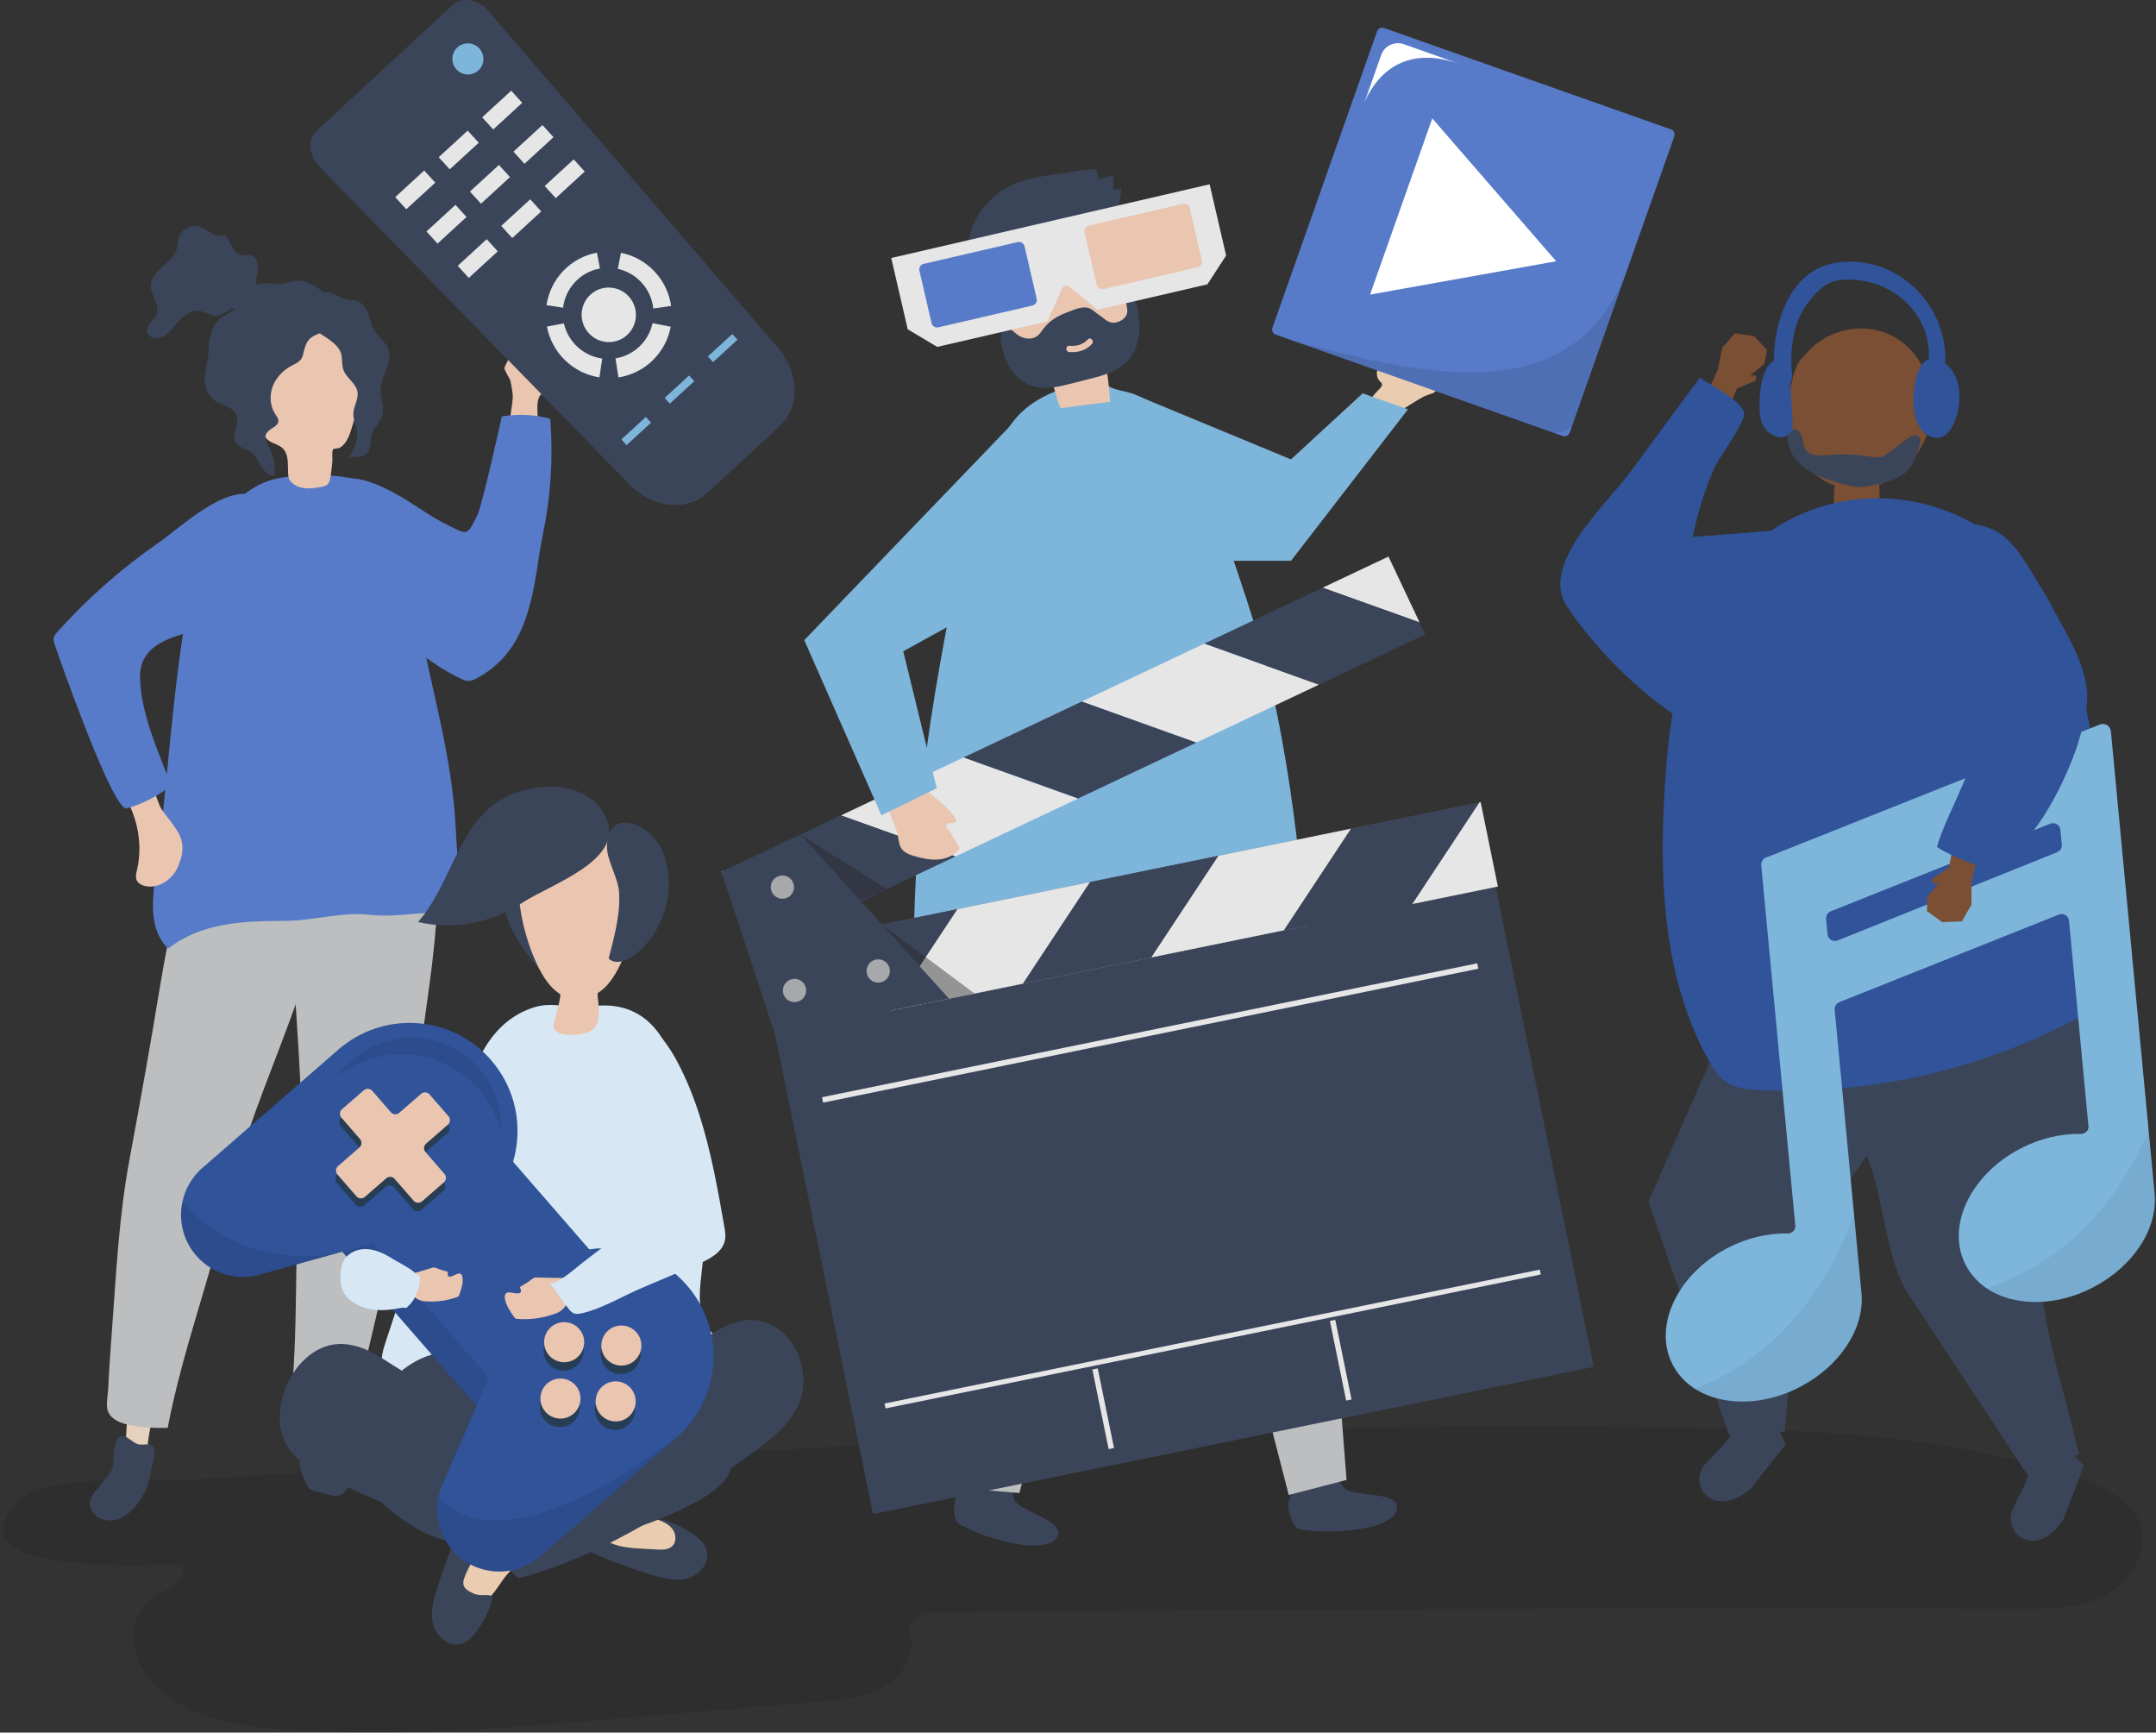 <svg width="585" height="470" viewBox="0 0 585 470" fill="none" xmlns="http://www.w3.org/2000/svg">
<rect x="0" y="0" width="585" height="470" fill="#333333" stroke="none"/>
<path opacity="0.09" d="M534.882 393.411C545.223 395.385 555.414 398.026 565.367 401.579C571.508 403.772 578.128 406.884 580.53 412.947C583.484 420.402 578.273 429.081 571.164 432.791C564.055 436.502 555.665 436.527 547.646 436.478C464.121 435.958 380.594 436.529 297.07 437.099C283.515 437.192 269.96 437.284 256.405 437.377C253.915 437.394 251.304 437.442 249.131 438.659C244.268 441.383 248.102 443.696 247.379 446.984C246.49 451.027 244.545 454.491 241.012 456.856C235.722 460.398 229.071 461.032 222.727 461.564C203.178 463.2 183.63 464.836 164.081 466.473C135.32 468.88 106.42 471.289 77.634 469.208C67.162 468.45 56.35 466.969 47.457 461.39C42.545 458.308 38.251 453.805 36.735 448.208C35.22 442.611 37.076 435.905 42.018 432.873C43.83 431.761 45.95 431.169 47.631 429.867C49.312 428.565 50.447 426.112 49.328 424.305C42.627 424.313 -14.105 428.121 4.546 407.642C12.197 399.24 41.998 402.017 52.118 401.334C79.377 399.492 106.682 398.383 133.997 397.79C159.639 397.232 184.504 394.866 210.113 393.384C264.621 390.229 319.189 387.976 373.786 387.218C402.172 386.824 430.564 386.834 458.947 387.33C484.331 387.774 510.041 388.668 534.882 393.411Z" fill="black"/>
<path d="M40.077 393.848C38.008 393.985 36.115 393.258 34.109 393.032C34.205 385.948 34.973 379.156 36.499 372.161C39.618 375.624 42.244 373.611 42.138 380.117C42.103 382.222 39.672 390.643 40.077 393.848Z" fill="#E5D1BD"/>
<path d="M33.653 389.509C31.3 388.667 30.77 394.286 30.751 395.608C30.741 396.402 30.834 397.212 30.633 397.979C30.411 398.825 29.853 399.535 29.309 400.219C28.169 401.651 27.03 403.084 25.891 404.516C25.379 405.159 24.858 405.819 24.583 406.595C23.903 408.517 25.027 410.796 26.847 411.716C33.162 414.906 38.932 407.181 40.299 402.081C40.509 401.3 40.661 400.504 40.814 399.709C41.131 398.065 42.375 394.48 41.722 392.874C40.961 391 38.654 392.358 37.143 391.652C35.742 390.996 34.606 389.851 33.653 389.509Z" fill="#3B455A"/>
<path d="M78.522 277.123C72.635 293.153 65.841 308.832 61.966 325.611C57.179 346.34 49.462 366.553 45.501 387.328C42.943 387.411 40.377 387.301 37.834 387.002C34.919 386.658 30.292 385.871 29.24 382.687C28.702 381.06 29.272 378.415 29.355 376.724C29.618 371.311 30.004 365.903 30.402 360.498C31.529 345.206 32.301 329.727 35.114 314.652C38.073 298.793 40.906 282.879 43.51 267.023C44.856 258.827 46.513 250.683 48.551 242.631C49.076 240.556 54.546 219.173 55.619 219.343C68.363 221.372 80.285 225.592 91.384 232.174C92.462 232.813 93.504 233.575 93.879 234.715C94.254 235.854 93.913 236.835 93.566 237.868C90.249 247.725 85.827 256.968 82.29 266.786C81.059 270.202 79.81 273.617 78.522 277.123Z" fill="#BCBEC0"/>
<path d="M81.945 390.214C83.88 390.96 85.904 390.829 87.885 391.21C89.901 384.419 91.188 377.704 91.811 370.573C87.804 372.951 85.895 370.249 84.062 376.491C83.468 378.512 83.286 387.275 81.945 390.214Z" fill="#E5D1BD"/>
<path d="M89.91 389.165C89.914 393.006 92.938 397.142 94.61 400.596C94.807 401.003 95.007 401.425 95.016 401.877C95.028 402.547 94.618 403.143 94.225 403.687C93.68 404.442 93.087 405.235 92.22 405.574C91.368 405.908 90.41 405.74 89.517 405.544C88.022 405.216 86.541 404.82 85.082 404.356C84.718 404.241 84.347 404.116 84.051 403.877C83.7 403.592 83.489 403.175 83.288 402.769C82.256 400.692 81.379 399.219 81.434 396.905C81.492 394.515 81.794 392.039 81.357 389.671C81.141 388.523 80.855 387.054 81.838 386.423C82.6 385.935 83.992 386.608 84.82 386.743C86.282 386.981 87.632 386.891 88.978 387.658C89.253 387.814 89.519 388.003 89.688 388.269C89.86 388.539 89.909 388.845 89.91 389.165Z" fill="#3B455A"/>
<path d="M79.954 267.336C80.808 284.39 82.631 301.381 81.34 318.553C79.746 339.768 81.102 361.362 78.704 382.374C81.123 383.214 83.605 383.873 86.122 384.343C89.007 384.882 93.659 385.507 95.61 382.78C96.607 381.386 96.851 378.691 97.275 377.053C98.634 371.807 99.873 366.529 101.1 361.25C104.573 346.315 108.439 331.307 110.238 316.077C112.129 300.055 114.156 284.019 116.387 268.106C117.54 259.881 118.38 251.612 118.829 243.319C118.944 241.182 120.081 219.139 119.006 218.983C106.236 217.129 93.598 217.612 81.044 220.596C79.825 220.886 78.604 221.304 77.907 222.28C77.21 223.256 77.243 224.294 77.268 225.383C77.503 235.78 78.977 245.92 79.433 256.347C79.591 259.974 79.767 263.606 79.954 267.336Z" fill="#BCBEC0"/>
<path d="M259.282 406.606C259.555 405.714 260.017 404.895 260.702 404.297C261.063 403.982 261.477 403.735 261.828 403.409C263.48 401.871 263.293 400.402 265.723 400.735C268.489 401.115 271.244 401.624 274.001 402.068C274.11 402.085 274.225 402.105 274.31 402.178C274.434 402.282 274.461 402.462 274.481 402.626C274.595 403.581 274.709 404.536 274.822 405.492C275.13 408.074 277.444 408.83 279.34 409.851C279.827 410.113 280.333 410.378 280.847 410.65C282.997 411.79 289.516 414.326 286.299 417.693C284.969 419.085 282.666 419.084 280.895 419.264C279.184 419.438 277.463 419.028 275.777 418.793C270.368 417.771 265.379 416.17 260.483 413.559C258.73 412.623 258.842 409.975 259 408.096C259.042 407.594 259.134 407.09 259.282 406.606Z" fill="#3B455A"/>
<path d="M267.018 238.69L261.504 260.276L267.618 321.792L260.434 403.637L276.588 405.004L297.548 326.713L314.082 241.053L267.018 238.69Z" fill="#BCBEC0"/>
<path d="M349.584 408.731C349.544 407.8 349.707 406.874 350.154 406.081C350.39 405.664 350.698 405.294 350.92 404.869C351.967 402.869 351.3 401.546 353.703 401.051C356.437 400.488 359.205 400.051 361.953 399.552C362.061 399.532 362.176 399.513 362.281 399.552C362.432 399.61 362.518 399.77 362.591 399.918C363.017 400.781 363.442 401.644 363.867 402.507C365.017 404.839 367.45 404.782 369.578 405.113C370.125 405.199 370.689 405.28 371.265 405.366C373.672 405.725 380.664 405.946 378.751 410.192C377.96 411.948 375.788 412.713 374.178 413.473C372.623 414.206 370.863 414.392 369.195 414.732C363.754 415.569 358.518 415.719 353.031 414.887C351.066 414.589 350.291 412.054 349.813 410.23C349.687 409.743 349.606 409.237 349.584 408.731Z" fill="#3B455A"/>
<path d="M300.978 247.817L295.039 264.192L329.21 325.979L349.682 405.546L365.37 401.458L359.07 320.656L346.145 234.377L300.978 247.817Z" fill="#BCBEC0"/>
<path d="M248.205 244.508C248.339 240.492 248.576 237.131 248.61 235.929C248.911 225.055 249.952 214.118 251.428 203.148C252.76 193.243 254.453 183.313 256.286 173.335C259.16 157.687 261.772 143.901 267.532 129.02C269.579 123.735 271.677 118.355 275.209 113.955C278.463 109.901 283.318 107.117 288.192 105.484C290.47 104.722 293.032 104.071 295.311 103.555C297.892 102.97 299.187 104.135 301.659 105.194C303.32 105.905 305.268 106.095 306.99 106.698C317.215 110.282 323.055 117.501 326.514 127.747C329.298 135.991 332.082 144.235 334.866 152.48C337.152 159.25 339.439 166.022 341.422 172.89C346.61 190.87 349.677 209.398 351.931 227.97C353.06 237.281 353.986 246.616 354.876 255.954C355.446 261.921 352.411 259.411 348.828 257.588C342.653 254.445 336.518 251.132 329.592 249.997C326.228 249.446 322.802 249.419 319.395 249.468C298.667 249.763 277.864 252.847 258.397 259.971C257.24 260.395 256.064 260.845 255.119 261.636C253.858 262.692 252.15 265.092 250.328 263.838C249.195 263.058 248.921 260.398 248.714 259.2C247.881 254.393 248.043 249.363 248.205 244.508Z" fill="#7DB5DB"/>
<path d="M297.634 62.883C300.259 65.781 302.033 69.404 303.073 73.187C303.349 74.193 303.686 75.351 304.631 75.767C305.643 76.213 305.205 77.794 305.666 76.786C306.128 75.778 307.68 72.287 307.533 71.181C307.187 68.588 306.598 66.027 305.774 63.543C305.059 61.383 304.087 59.177 302.281 57.817C301.21 57.01 299.924 56.564 298.662 56.135C296.83 55.513 294.947 54.894 293.023 54.963C289.705 55.083 288.02 56.685 291.342 58.302C293.72 59.459 295.837 60.898 297.634 62.883Z" fill="#534741"/>
<path d="M287.797 110.728C292.266 110.15 296.735 109.574 301.205 108.996C300.992 105.005 300.49 101.015 299.705 97.077C303.363 95.548 307.557 93.279 307.932 88.927C308.05 87.557 307.746 86.164 307.445 84.802C306.2 79.173 304.954 73.544 303.71 67.915C303.279 65.968 302.825 63.964 301.758 62.309C299.885 59.405 296.533 58.181 293.399 57.643C285.4 56.272 276.912 58.325 271.154 64.165C269.621 65.718 268.265 67.578 267.689 69.815C266.801 73.264 267.873 77.03 268.936 80.535C269.916 83.772 270.897 87.008 271.877 90.244C273.005 93.966 274.56 98.193 277.906 99.534C279.682 100.247 281.709 99.992 283.345 101.064C286.231 102.955 286.151 107.503 287.797 110.728Z" fill="#EAC5B0"/>
<path d="M308.275 82.257C307.974 81.229 306.828 78.276 305.725 80.546C305.436 81.139 305.5 81.871 305.627 82.545C305.755 83.219 305.943 83.9 305.88 84.576C305.735 86.128 304.313 87.142 302.906 87.435C302.346 87.552 301.758 87.587 301.2 87.414C300.658 87.246 300.178 86.892 299.709 86.544C298.571 85.699 297.432 84.855 296.293 84.01C294.336 82.558 291.449 84.033 289.43 84.782C287.103 85.645 284.871 86.925 283.277 88.975C283.116 89.182 282.962 89.396 282.807 89.609C282.429 90.131 282.048 90.649 281.561 91.046C279.918 92.384 277.404 91.948 275.713 90.527C274.937 89.876 274.151 88.989 273.196 89.068C272.45 89.129 271.866 89.816 271.652 90.588C271.439 91.36 271.526 92.203 271.659 93.012C272.141 95.957 273.219 98.861 275.045 101.155C279.007 106.129 284.353 105.636 289.54 104.328C291.59 103.81 293.641 103.293 295.691 102.776C299.439 101.83 303.387 100.767 306.052 97.82C308.404 95.219 309.305 91.501 309.187 87.848C309.126 85.962 308.805 84.074 308.275 82.257ZM296.295 93.3C294.621 95.107 292.449 95.676 290.082 95.501C289.076 95.427 289.108 93.732 290.116 93.806C292.078 93.951 293.805 93.544 295.199 92.04C295.9 91.283 296.993 92.548 296.295 93.3Z" fill="#3B455A"/>
<path d="M302.095 51.626C302.147 50.182 302.098 48.733 301.95 47.293C300.778 48.038 299.416 48.474 298.031 48.548C297.844 47.741 297.656 46.934 297.467 46.127C297.308 45.456 288.255 47.015 287.514 47.12C280.58 48.096 274.234 48.969 268.93 54.077C264.399 58.441 262.113 63.94 262.716 70.286C263.293 76.349 266.948 83.609 271.415 87.736C271.038 86.173 269.304 82.676 269.327 81.104C269.209 79.561 269.387 78.006 269.783 76.518C270.573 73.548 272.228 70.823 274.365 68.661C277.772 65.216 282.101 62.82 286.583 61.114C290.688 59.55 295.733 57.822 300.186 58.013C302.326 58.105 302.778 58.543 303.525 56.199C303.657 55.786 304.389 51.143 304.222 51.178C303.513 51.327 302.804 51.477 302.095 51.626Z" fill="#3B455A"/>
<path d="M241.824 69.987L246.299 89.325L254.302 94.1L284.208 87.18L288.125 78.391C288.454 77.446 289.604 77.179 290.315 77.884L297.806 84.033L327.6 77.138L332.69 69.332L328.215 49.994L241.824 69.987Z" fill="#E6E6E7"/>
<path d="M280.128 82.886L254.612 88.791C253.779 88.984 252.948 88.465 252.756 87.633L249.47 73.432C249.277 72.6 249.796 71.769 250.628 71.576L276.144 65.671C276.976 65.479 277.806 65.997 277.999 66.829L281.286 81.03C281.478 81.863 280.96 82.694 280.128 82.886Z" fill="#587BC9"/>
<path d="M324.94 72.515L299.424 78.42C298.592 78.612 297.761 78.094 297.569 77.262L294.282 63.06C294.09 62.228 294.608 61.397 295.441 61.205L320.957 55.299C321.789 55.107 322.62 55.626 322.812 56.457L326.099 70.659C326.291 71.492 325.773 72.323 324.94 72.515Z" fill="#EAC5B0"/>
<path d="M405.837 240.628L210.301 280.582L236.892 410.724L432.429 370.771L405.837 240.628Z" fill="#3B455A"/>
<path d="M401.763 217.624L205.625 257.7L210.3 280.581L406.438 240.505L401.763 217.624Z" fill="#59595B"/>
<path d="M383.172 245.238L406.422 240.486L401.746 217.606L401.377 217.682L383.172 245.238Z" fill="#E6E6E7"/>
<path d="M205.617 257.685L209.574 277.048L224.98 253.728L205.617 257.685Z" fill="#E6E6E7"/>
<path d="M259.743 246.624L241.539 274.18L277.592 266.812L295.797 239.257L259.743 246.624Z" fill="#E6E6E7"/>
<path d="M330.556 232.153L312.352 259.709L348.405 252.341L366.609 224.786L330.556 232.153Z" fill="#E6E6E7"/>
<path d="M224.976 253.728L209.57 277.048L210.289 280.565L241.535 274.18L259.739 246.624L224.976 253.728Z" fill="#3B455A"/>
<path d="M295.795 239.257L277.59 266.812L312.353 259.709L330.557 232.153L295.795 239.257Z" fill="#3B455A"/>
<path d="M366.611 224.786L348.406 252.341L383.169 245.238L401.374 217.682L366.611 224.786Z" fill="#3B455A"/>
<path d="M227.188 247.488L205.733 257.628L195.754 236.514L196.095 236.353L227.188 247.488Z" fill="#E6E6E7"/>
<path d="M376.744 150.979L385.188 168.847L358.875 159.424L376.744 150.979Z" fill="#E6E6E7"/>
<path d="M326.797 174.584L357.89 185.719L324.62 201.443L293.527 190.308L326.797 174.584Z" fill="#E6E6E7"/>
<path d="M261.446 205.468L292.538 216.603L259.268 232.327L228.176 221.192L261.446 205.468Z" fill="#E6E6E7"/>
<path d="M358.872 159.424L385.186 168.847L386.719 172.092L357.885 185.719L326.793 174.584L358.872 159.424Z" fill="#3B455A"/>
<path d="M293.524 190.308L324.616 201.443L292.537 216.603L261.445 205.468L293.524 190.308Z" fill="#3B455A"/>
<path d="M228.177 221.192L259.269 232.327L227.19 247.488L196.098 236.353L228.177 221.192Z" fill="#3B455A"/>
<path d="M210.291 280.565L195.766 236.547L217.216 226.4L257.554 270.907L210.291 280.565Z" fill="#3B455A"/>
<path opacity="0.42" d="M217.219 226.4L240.608 241.147L233.406 244.26L217.219 226.4Z" fill="#272525"/>
<path opacity="0.42" d="M239.328 250.796L264.418 269.504L257.555 270.907L239.328 250.796Z" fill="#272525"/>
<path d="M215.375 239.928C215.772 241.629 214.714 243.328 213.013 243.725C211.312 244.122 209.613 243.064 209.216 241.363C208.819 239.663 209.877 237.963 211.578 237.566C213.279 237.17 214.979 238.227 215.375 239.928Z" fill="#A6A8AA"/>
<path d="M218.664 267.971C219.06 269.671 218.003 271.371 216.302 271.768C214.601 272.164 212.902 271.107 212.505 269.406C212.109 267.705 213.166 266.006 214.867 265.609C216.567 265.213 218.267 266.27 218.664 267.971Z" fill="#A6A8AA"/>
<path d="M241.375 262.679C241.771 264.379 240.714 266.079 239.013 266.476C237.312 266.872 235.613 265.815 235.216 264.114C234.82 262.413 235.877 260.713 237.578 260.317C239.278 259.921 240.979 260.978 241.375 262.679Z" fill="#A6A8AA"/>
<path d="M417.8 344.401L240.012 380.729L240.282 382.053L418.071 345.726L417.8 344.401Z" fill="#E6E6E7"/>
<path d="M297.859 371.209L296.398 371.508L300.811 393.104L302.272 392.805L297.859 371.209Z" fill="#E6E6E7"/>
<path d="M362.312 358.038L360.852 358.336L365.264 379.932L366.725 379.634L362.312 358.038Z" fill="#E6E6E7"/>
<path d="M400.82 261.316L223.031 297.643L223.33 299.104L401.118 262.777L400.82 261.316Z" fill="#E6E6E7"/>
<path d="M243.718 227.297C243.894 228.3 244.029 229.352 244.601 230.194C245.391 231.358 246.83 231.867 248.182 232.253C250.307 232.858 252.511 233.343 254.711 233.143C256.911 232.943 259.13 231.969 260.393 230.156C259.304 228.076 258.059 226.077 256.673 224.18C256.56 223.581 257.391 223.303 258.001 223.304C258.61 223.306 259.44 223.14 259.439 222.53C259.439 222.336 259.341 222.159 259.242 221.993C258.094 220.091 256.371 218.617 254.679 217.179C252.439 215.274 250.199 213.37 247.959 211.465C247.539 211.108 247.089 210.737 246.545 210.648C246.054 210.569 245.559 210.732 245.088 210.893C243.076 211.581 241.008 212.196 239.059 213.022C239.476 217.976 242.848 222.335 243.718 227.297Z" fill="#EAC5B0"/>
<path d="M279.564 109.851L218.223 173.646L239.162 221.169L254.174 213.821L245.084 176.672L282.506 156.068L279.564 109.851Z" fill="#7DB5DB"/>
<path d="M374.578 105.192C374.789 104.948 375.011 104.673 375.005 104.351C374.996 103.941 374.628 103.646 374.346 103.348C373.168 102.1 373.378 99.797 374.81 98.849C376.242 97.901 378.509 98.683 378.98 100.334C380.744 99.617 382.36 98.537 383.695 97.18C384.198 96.67 384.743 96.081 385.459 96.052C385.894 96.034 386.305 96.233 386.693 96.43C387.544 96.862 388.388 97.309 389.225 97.77C390.333 98.38 391.506 99.103 391.957 100.285C392.664 102.14 391.291 104.084 390.004 105.596C389.718 105.931 389.427 106.272 389.055 106.508C388.614 106.789 388.091 106.903 387.592 107.063C386.405 107.446 385.329 108.107 384.268 108.762C380.988 110.786 377.708 112.809 374.428 114.832C374.324 114.884 371.635 110.366 371.637 109.742C371.642 107.932 373.478 106.465 374.578 105.192Z" fill="#EACDB0"/>
<path d="M306.992 106.697L350.287 124.614L369.749 106.697L382.033 111.035L350.287 152.136H314.343L306.992 106.697Z" fill="#7DB5DB"/>
<path d="M424.039 118.273L346.146 90.763C345.391 90.497 344.992 89.661 345.259 88.906L373.662 8.482C373.929 7.727 374.764 7.328 375.519 7.594L453.412 35.103C454.167 35.37 454.566 36.206 454.3 36.961L425.897 117.385C425.63 118.14 424.795 118.54 424.039 118.273Z" fill="#587BC9"/>
<g opacity="0.1">
<path d="M351.441 92.634L420.844 117.145C423.356 118.032 426.126 116.735 427 114.262L441.895 72.085C427 114.262 381.052 99.938 351.441 92.634Z" fill="black"/>
</g>
<path d="M374.784 14.882L370.23 27.776C372.511 22.424 379.395 11.455 396.139 17.368L380.939 12C378.427 11.112 375.657 12.41 374.784 14.882Z" fill="white"/>
<path d="M422.24 70.868L388.626 32.117L371.746 79.914L422.24 70.868Z" fill="white"/>
<path d="M468.957 111.243L471.293 105.403L476.418 103.233L476.526 101.926L474.916 101.755L478.671 98.749L479.487 94.96L476.012 91.216L470.754 90.401L467.328 94.291L466.094 100.289L462.551 108.15L468.957 111.243Z" fill="#7B4F34"/>
<path d="M472.89 111.127C473.078 111.476 473.204 111.822 473.254 112.162C473.598 114.519 466.215 124.398 465.017 127.22C462.501 133.153 460.575 139.336 459.287 145.65C468.274 144.94 477.26 144.231 486.246 143.522C480.494 161.909 472.497 179.592 462.491 196.055C462.093 196.712 461.612 197.424 460.862 197.588C460.146 197.745 459.438 197.344 458.818 196.953C445.613 188.629 434.128 177.588 425.292 164.719C417.458 153.309 435.678 137.085 442.388 127.99C448.673 119.471 454.959 110.952 461.245 102.433C463.942 104.378 471.14 107.89 472.89 111.127Z" fill="#305399"/>
<path d="M486.609 101.845C487.05 100.251 487.613 98.639 488.701 97.395C488.999 97.055 489.335 96.756 489.616 96.413C499.416 84.425 520.25 86.854 523.918 106.256C525.891 116.694 519.33 127.898 509.858 131.504C510.227 134.263 509.792 137.616 509.846 139.716C509.856 140.151 509.855 140.626 509.592 140.963C509.357 141.261 508.973 141.374 508.611 141.455C505.206 142.225 501.539 141.661 498.489 139.898C498.266 139.769 498.038 139.626 497.893 139.406C497.718 139.139 497.692 138.797 497.675 138.474C497.558 136.207 497.62 133.934 497.841 131.677C492.208 129.841 488.111 124.538 486.386 118.8C484.738 113.315 485.08 107.364 486.609 101.845Z" fill="#7B4F34"/>
<path d="M467.452 392.16L462.836 396.969C459.863 400.067 460.872 405.335 464.895 406.835C467.266 407.719 470.519 407.384 474.861 404.05L484.575 391.701L482.683 387.982L471.763 386.94L467.452 392.16Z" fill="#3B455A"/>
<path d="M477.652 256.979L447.293 325.943L469.221 389.455L484.237 388.315L488.471 339.293C488.471 339.293 534.211 275.162 531.115 273.265C528.019 271.368 477.652 256.979 477.652 256.979Z" fill="#3B455A"/>
<path d="M549.193 403.167L546.222 409.133C544.308 412.977 546.842 417.704 551.13 417.936C553.656 418.072 556.662 416.782 559.812 412.304L565.4 397.62L562.486 394.634L551.752 396.897L549.193 403.167Z" fill="#3B455A"/>
<path d="M500.165 281.549C496.09 289.845 506.08 310.878 508.467 319.061C511.142 328.231 512.484 342.941 517.778 350.985C517.783 350.991 550.076 400.056 550.076 400.056L564.068 394.489C561 380.549 555.951 365.938 554.225 351.868C551.727 331.512 567.297 309.958 571.594 289.421C572.846 283.435 573.712 277.21 572.433 271.23C571.155 265.249 567.37 259.504 561.658 257.32C552.91 253.974 543.569 259.643 535.646 264.639C526.034 270.7 515.801 276.194 504.628 278.273C502.426 278.683 501 279.849 500.165 281.549Z" fill="#3B455A"/>
<path d="M543.317 147.394C558.235 159.601 563.958 180.309 567.55 199.77C570.733 217.016 572.94 234.451 574.159 251.95C574.592 258.172 574.756 264.952 571.286 269.966C569.002 273.267 565.453 275.3 561.968 277.103C535.936 290.565 506.618 297.029 477.506 295.723C474.268 295.578 470.857 295.276 468.168 293.346C466.157 291.901 464.769 289.692 463.541 287.48C451.281 265.407 450.099 238.577 451.727 213.203C452.9 194.927 455.567 176.134 464.802 160.695C481.675 132.485 518.453 127.048 543.317 147.394Z" fill="#305399"/>
<path d="M571.716 196.704C571.124 196.346 570.396 196.287 569.755 196.545C569.755 196.545 481.804 231.629 479.738 232.421C479.393 232.553 479.022 232.627 478.722 232.862C478.135 233.321 477.823 234.046 477.893 234.786L487.126 332.42C487.24 333.624 486.267 334.633 485.054 334.605C479.681 334.478 473.953 335.838 468.72 338.553C455.102 345.621 448.436 359.822 453.861 370.211C456.546 375.353 461.695 378.776 468.36 379.851C470.724 380.232 473.18 380.299 475.665 380.065C479.937 379.661 484.291 378.364 488.397 376.233C499.049 370.705 505.748 360.697 505.12 351.283C505.12 351.213 505.117 351.142 505.11 351.07L497.813 273.907C497.73 273.023 498.24 272.19 499.068 271.859L558.652 248.092C559.897 247.595 561.272 248.43 561.398 249.761L566.66 305.41C566.774 306.613 565.801 307.623 564.588 307.594C559.214 307.467 553.487 308.828 548.256 311.543C541.762 314.913 536.625 319.987 533.789 325.831C530.85 331.89 530.711 338.059 533.396 343.2C536.081 348.342 541.23 351.766 547.895 352.84C554.325 353.878 561.44 352.592 567.933 349.222C578.721 343.623 585.422 333.494 584.636 323.989C584.634 323.954 584.632 323.918 584.629 323.883L572.76 198.368C572.694 197.679 572.307 197.063 571.716 196.704ZM559.067 225.115L559.447 229.127C559.531 230.009 559.022 230.841 558.197 231.173L498.63 255.115C497.383 255.616 496.005 254.78 495.879 253.448L495.483 249.261C495.4 248.377 495.91 247.543 496.738 247.213L556.321 223.445C557.568 222.948 558.942 223.784 559.067 225.115Z" fill="#7DB5DB"/>
<path opacity="0.06" d="M459.887 376.721C462.29 378.262 465.147 379.332 468.362 379.85C470.726 380.231 473.183 380.298 475.667 380.064C479.94 379.66 484.294 378.363 488.4 376.232C499.051 370.704 505.75 360.697 505.122 351.283C505.122 351.212 505.119 351.141 505.113 351.07L503.076 329.536C491.765 360.011 472.462 372.02 459.887 376.721Z" fill="#161216"/>
<path opacity="0.06" d="M567.93 349.219C578.719 343.621 585.42 333.491 584.634 323.987C584.632 323.951 584.63 323.916 584.626 323.88L583.007 306.756C570.51 335.54 550.651 345.832 539.059 349.478C541.533 351.145 544.518 352.294 547.893 352.838C554.322 353.875 561.438 352.589 567.93 349.219Z" fill="#161216"/>
<path d="M489.356 120.529C489.465 121.021 489.617 121.496 489.89 121.92C491.104 123.798 493.834 123.645 496.061 123.442C499.399 123.139 502.772 123.225 506.09 123.697C507.392 123.882 508.7 124.127 510.012 124.038C512.931 123.838 519.375 115.563 520.88 118.795C521.201 119.484 520.987 120.291 520.768 121.019C520.039 123.452 519.248 125.99 517.458 127.792C515.497 129.767 512.662 130.536 509.967 131.228C508.189 131.684 506.384 132.143 504.549 132.108C502.912 132.076 501.311 131.653 499.729 131.231C493.684 129.62 486.316 126.968 485.104 119.688C484.884 118.361 485.335 116.612 486.669 116.446C487.815 116.303 488.698 117.483 488.986 118.601C489.149 119.229 489.216 119.895 489.356 120.529Z" fill="#3B455A"/>
<path d="M529.981 229.134L528.841 235.319L524.245 238.457L524.398 239.76L526.009 239.61L522.92 243.297L522.867 247.172L527.013 250.158L532.328 249.92L534.92 245.431L534.947 239.307L536.871 230.902L529.981 229.134Z" fill="#7B4F34"/>
<path d="M526.02 230.046C525.872 229.955 525.726 229.863 525.581 229.769C527.865 220.847 538.039 205.376 536.153 196.764C535.157 192.213 529.077 186.053 526.486 182.099C522.803 176.478 519.12 170.859 515.437 165.238C514.403 163.66 513.348 162.035 512.95 160.191C512.438 157.826 513.062 155.358 513.974 153.117C515.534 149.287 518.074 145.701 521.713 143.737C527.296 140.723 538.211 141.238 543.22 145.107C546.694 147.79 549.093 151.598 551.355 155.36C554.437 160.487 557.401 165.686 560.245 170.949C563.275 176.559 566.238 182.505 566.325 188.88C566.382 193.147 565.14 197.311 563.909 201.396C561.033 210.941 548.141 239.663 534.055 233.881C531.319 232.788 528.515 231.588 526.02 230.046Z" fill="#305399"/>
<path d="M531.528 105.415C531.179 103.015 530.186 100.608 528.373 99.079C528.181 98.916 527.994 98.775 527.809 98.635C528.117 92.551 526.223 86.457 522.594 81.563C517.092 74.142 507.872 69.624 497.87 71.325C485.975 73.347 481.366 86.765 481.271 97.945C480.655 98.296 480.133 98.799 479.696 99.417C477.718 102.216 477.425 107.244 477.407 109.831C477.393 111.841 477.535 113.934 478.513 115.69C479.737 117.889 483.864 120.075 485.858 117.337C486.807 116.033 486.285 113.121 486.218 111.547C486.128 109.455 485.941 107.368 485.837 105.277C485.812 104.763 485.846 104.156 485.891 103.512C486.196 103.053 486.367 102.484 486.285 101.813C485.497 95.263 486.454 87.465 490.558 82.159C494.469 77.102 496.772 75.902 501.269 75.841C513.079 75.683 523.583 84.56 523.385 96.716C523.382 96.87 523.387 97.109 523.399 97.401C519.692 98.668 518.796 106.863 519.305 110.905C519.561 112.942 520.132 115.018 521.401 116.603C522.669 118.189 524.754 119.174 526.605 118.618C528.437 118.068 529.612 116.22 530.356 114.373C531.48 111.58 531.971 108.456 531.528 105.415Z" fill="#305399"/>
<path d="M72.782 130.474C72.575 130.544 72.368 130.618 72.163 130.696C68.734 131.997 65.818 134.338 62.965 136.642C58.681 140.103 56.571 141.621 54.916 146.746C53.373 151.527 52.407 156.575 51.461 161.501C46.609 186.791 45.672 211.975 42.189 237.455C41.241 244.391 40.51 252.544 45.639 257.309C54.74 250.225 66.181 249.817 77.219 249.807C84.971 249.8 92.549 247.289 100.32 248.154C107.746 248.981 114.232 247.125 121.768 247.616C123.585 247.734 125.901 247.714 126.616 246.04C124.009 238.223 124.053 229.816 123.463 221.596C121.936 200.333 114.892 179.93 112.05 158.812C111.084 151.634 110.568 139.719 105.009 134.286C98.968 128.382 85.188 128.261 77.424 129.416C75.852 129.647 74.286 129.965 72.782 130.474Z" fill="#587BC9"/>
<path d="M49.303 232.035C50.418 226.735 47.026 224.159 43.918 219.641C42.187 217.124 41.497 209.769 37.342 210.342C36.538 210.453 35.715 210.569 35.001 210.953C34.417 211.267 33.937 211.742 33.489 212.232C33.141 212.613 32.496 213.135 32.516 213.638C32.538 214.167 33.417 215.167 33.694 215.639C37.288 221.744 38.824 228.984 37.144 236.127C36.949 236.956 36.732 237.842 37.034 238.639C37.406 239.62 38.467 240.17 39.495 240.379C42.98 241.089 46.589 238.713 48.097 235.491C48.694 234.211 49.085 233.071 49.303 232.035Z" fill="#EAC5B0"/>
<path d="M18.011 183.791C22.832 197.059 31.659 220.085 34.417 219.297C38.777 218.046 42.885 215.922 46.426 213.087C42.951 203.775 38.315 194.055 38.002 183.948C37.627 171.799 53.066 172.153 62.623 168.187C65.557 166.969 68.553 165.597 70.643 163.205C73.084 160.411 73.966 156.584 74.285 152.887C74.711 147.95 75.401 137.45 70.04 134.781C61.806 130.681 49.2 142.944 43.078 147.185C33.048 154.133 23.825 162.245 15.662 171.314C15.175 171.856 14.67 172.444 14.564 173.165C14.479 173.743 14.666 174.323 14.852 174.877C15.118 175.672 16.317 179.129 18.011 183.791Z" fill="#587BC9"/>
<path d="M78.546 130.117C78.674 130.365 78.844 130.603 79.073 130.828C79.975 131.718 81.225 132.223 82.466 132.401C84.102 132.634 85.764 132.363 87.386 132.053C89.578 131.635 89.501 130.352 89.818 128.362C89.992 127.274 90.1 126.179 90.183 125.081C90.228 124.479 89.994 122.325 90.378 121.903C90.639 121.617 91.698 121.713 92.163 121.471C92.899 121.087 93.514 120.379 93.956 119.692C94.669 118.583 95.061 117.304 95.445 116.043C96.113 113.849 96.782 111.655 97.451 109.462C98.133 107.221 98.82 104.96 99.039 102.628C99.37 99.111 98.801 94.148 96.148 91.577C93.727 89.231 90.195 88.41 86.955 87.996C82.666 87.448 78.22 88.234 74.515 90.51C73.019 91.43 71.601 92.622 70.717 94.261C69.355 96.788 69.459 99.944 69.606 102.893C69.741 105.616 69.876 108.339 70.011 111.061C70.166 114.193 70.556 117.802 72.903 119.5C74.149 120.401 75.777 120.594 76.844 121.75C78.18 123.199 78.093 125.371 78.148 127.208C78.18 128.257 78.101 129.251 78.546 130.117Z" fill="#EAC5B0"/>
<path d="M92.124 94.919C92.272 95.175 92.395 95.439 92.49 95.715C92.99 97.159 92.652 98.788 93.141 100.236C93.915 102.531 96.593 103.91 96.996 106.298C97.326 108.251 95.992 110.108 95.879 112.085C95.756 114.245 97.14 116.291 96.925 118.423C96.739 120.275 95.564 122.879 94.458 124.363C94.801 123.903 97.902 124.067 98.706 123.576C99.938 122.823 100.079 122.349 100.445 121.064C100.81 119.789 100.527 118.533 101.095 117.226C101.791 115.623 103.222 114.447 103.722 112.738C104.406 110.405 103.165 107.945 103.262 105.517C103.409 101.841 106.585 98.378 105.432 94.885C104.756 92.835 102.766 91.525 101.647 89.68C100.797 88.279 100.483 86.627 99.894 85.098C99.305 83.57 98.291 82.039 96.72 81.575C95.846 81.318 94.907 81.423 94.012 81.257C92.465 80.969 91.179 79.902 89.688 79.397C87.556 78.676 83.794 80.833 82.549 82.64C81.314 84.433 81.937 85.959 83.2 87.545C85.304 90.186 90.388 91.915 92.124 94.919Z" fill="#3B455A"/>
<path d="M63.407 84.062C62.129 84.999 60.551 85.677 59.384 86.772C57.109 88.909 56.676 92.325 56.594 95.444C56.521 98.222 55.306 100.69 55.606 103.586C55.809 105.53 56.635 107.497 58.217 108.645C60.187 110.075 63.281 110.309 64.16 112.579C65.115 115.045 62.561 118.151 64.112 120.293C64.967 121.475 66.644 121.648 67.868 122.443C69.233 123.329 69.935 124.911 70.769 126.309C71.603 127.707 72.855 129.107 74.483 129.142C74.548 126.667 74.622 124.706 73.565 122.442C72.948 121.123 71.135 118.69 72.528 117.262C73.406 116.075 75.48 115.689 75.534 114.214C75.559 113.52 75.075 112.931 74.693 112.351C73.217 110.11 73.066 107.124 74.067 104.634C75.069 102.144 77.132 100.155 79.547 98.985C82.378 97.614 81.922 96.922 82.745 94.212C83.502 91.718 84.917 91.132 87.162 90.224C89.178 89.407 89.827 88.899 90.571 87.012C91.115 85.631 91.785 83.977 90.996 82.437C90.368 81.212 89.238 80.337 88.144 79.502C85.858 77.759 83.29 75.927 80.423 76.134C78.831 76.248 77.333 76.996 75.739 77.087C74.676 77.147 73.619 76.912 72.554 76.876C70.74 76.816 68.827 77.367 67.358 78.447C65.876 79.537 65.918 80.677 65.094 82.223C64.692 82.981 64.093 83.559 63.407 84.062Z" fill="#3B455A"/>
<path d="M69.824 73.885C70.103 72.161 69.923 69.914 68.277 69.331C67.374 69.012 66.363 69.362 65.425 69.171C63.426 68.764 62.746 66.344 61.697 64.594C61.541 64.333 61.354 64.067 61.075 63.943C60.676 63.765 60.219 63.923 59.785 63.976C57.796 64.218 56.285 62.255 54.411 61.544C52.093 60.663 49.175 62.113 48.477 64.493C48.19 65.471 48.24 66.522 47.971 67.504C46.88 71.487 41.048 73.181 40.9 77.307C40.801 80.095 43.529 82.768 42.469 85.348C41.791 86.998 39.667 88.124 39.91 89.891C40.066 91.028 41.277 91.803 42.425 91.786C43.573 91.77 44.627 91.141 45.492 90.385C46.865 89.187 47.898 87.649 49.206 86.38C50.513 85.111 52.257 84.082 54.065 84.308C55.815 84.526 57.4 85.89 59.141 85.598C60.533 85.365 61.566 84.123 62.933 83.772C64.212 83.445 65.543 83.948 66.86 84.027C68.178 84.106 69.797 83.421 69.832 82.1C69.841 81.78 69.751 81.45 69.852 81.146C70.133 80.294 71.587 80.344 71.863 79.49C71.175 78.43 70.205 78.81 69.712 77.425C69.33 76.352 69.648 74.968 69.824 73.885Z" fill="#3B455A"/>
<path d="M142.665 92.977C142.328 92.984 141.992 92.997 141.656 93.014C141.455 93.025 141.247 93.038 141.065 93.125C140.887 93.211 140.75 93.361 140.618 93.508C139.137 95.181 138.178 97.033 137.194 99.013C136.827 99.751 136.756 99.8 137.111 100.583C137.506 101.452 138.002 102.296 138.471 103.127C138.701 104.407 138.983 105.679 139.104 106.974C139.409 110.253 136.569 117.499 140.382 119.184C141.121 119.511 141.878 119.841 142.666 119.864C143.312 119.884 143.943 119.695 144.553 119.477C145.029 119.307 145.822 119.163 146.04 118.682C146.268 118.177 145.984 116.771 145.967 116.185C145.918 114.514 145.87 112.843 145.821 111.172C145.774 109.533 145.856 107.6 147.088 106.719C147.358 106.526 147.668 106.4 147.911 106.168C148.185 105.906 148.348 105.533 148.496 105.166C149.035 103.821 149.489 102.392 149.729 100.936C149.948 99.607 149.196 98.922 148.533 97.884C147.84 96.802 147.827 95.467 147.24 94.343C146.651 93.213 145.6 93.013 144.373 92.98C143.804 92.966 143.235 92.965 142.665 92.977Z" fill="#EAC5B0"/>
<path d="M145.593 155.123C146.142 151.649 146.648 148.102 147.392 144.503C149.474 134.423 150.121 123.951 149.302 113.589C144.996 112.429 140.499 112.22 136.154 112.978C136.208 112.969 130.8 137.082 129.63 139.506C126.611 145.762 126.859 145.023 121.356 142.372C116.534 140.048 112.095 136.503 107.351 133.943C102.767 131.468 97.713 129.133 92.55 129.832C92.074 135.79 91.822 141.767 91.794 147.745C91.784 149.886 91.813 152.085 92.592 154.079C93.344 156.006 94.739 157.6 96.108 159.152C104.617 168.796 113.47 178.702 125.124 184.14C125.704 184.411 126.305 184.674 126.944 184.709C127.941 184.765 128.875 184.265 129.748 183.781C140.695 177.703 143.705 166.989 145.593 155.123Z" fill="#587BC9"/>
<path d="M211.613 115.542L191.894 133.758C186.402 138.832 177.098 137.839 170.89 131.482L86.731 45.298C83.761 42.256 83.379 37.827 85.896 35.502L122.863 1.353C125.379 -0.972 129.744 -0.223 132.519 3.002L211.096 94.342C216.891 101.078 217.104 110.469 211.613 115.542Z" fill="#3B455A"/>
<path d="M118.105 49.546L110.236 56.765L107.238 53.473L115.107 46.253L118.105 49.546Z" fill="#E6E6E6"/>
<path d="M129.898 38.721L122.029 45.941L119.031 42.649L126.901 35.429L129.898 38.721Z" fill="#E6E6E6"/>
<path d="M141.699 27.898L133.83 35.117L130.832 31.825L138.701 24.605L141.699 27.898Z" fill="#E6E6E6"/>
<path d="M126.586 58.861L118.716 66.081L115.719 62.788L123.588 55.569L126.586 58.861Z" fill="#E6E6E6"/>
<path d="M138.379 48.037L130.509 55.257L127.512 51.965L135.381 44.745L138.379 48.037Z" fill="#E6E6E6"/>
<path d="M150.18 37.214L142.31 44.433L139.312 41.14L147.182 33.921L150.18 37.214Z" fill="#E6E6E6"/>
<path d="M135.062 68.177L127.193 75.396L124.195 72.104L132.065 64.884L135.062 68.177Z" fill="#E6E6E6"/>
<path d="M146.863 57.353L138.994 64.573L135.996 61.28L143.866 54.06L146.863 57.353Z" fill="#E6E6E6"/>
<path d="M158.66 46.529L150.791 53.748L147.793 50.456L155.662 43.236L158.66 46.529Z" fill="#E6E6E6"/>
<path d="M177.269 83.681L182.102 82.992C181.593 79.476 180.01 76.199 177.573 73.617C175.136 71.034 171.962 69.272 168.492 68.572L167.637 72.922C172.667 74.039 176.669 78.259 177.269 83.681Z" fill="#E6E6E6"/>
<path d="M167.008 97.212L167.806 102.376C171.302 101.843 174.543 100.233 177.082 97.77C179.621 95.306 181.335 92.108 181.986 88.62L177.055 87.676C176.004 92.523 172.096 96.395 167.008 97.212Z" fill="#E6E6E6"/>
<path d="M153.001 87.714L148.395 88.588C149.063 92.078 150.793 95.279 153.345 97.747C155.896 100.216 159.146 101.832 162.644 102.371L163.409 97.261C158.359 96.579 154.151 92.805 153.001 87.714Z" fill="#E6E6E6"/>
<path d="M162.789 72.832L161.97 68.53C158.496 69.185 155.313 70.908 152.861 73.459C150.408 76.01 148.806 79.266 148.277 82.775L152.783 83.477C153.418 78.18 157.421 73.799 162.789 72.832Z" fill="#E6E6E6"/>
<path d="M165.5 78.015C169.565 78.206 172.717 81.668 172.542 85.749C172.366 89.829 168.928 92.983 164.865 92.793C160.8 92.602 157.647 89.14 157.823 85.059C157.999 80.978 161.436 77.825 165.5 78.015Z" fill="#E6E6E6"/>
<path d="M176.649 114.663L170.014 120.75L168.602 119.199L175.236 113.112L176.649 114.663Z" fill="#7DB5DB"/>
<path d="M188.383 103.409L181.748 109.496L180.336 107.945L186.97 101.858L188.383 103.409Z" fill="#7DB5DB"/>
<path d="M200.113 92.155L193.479 98.242L192.066 96.69L198.701 90.603L200.113 92.155Z" fill="#7DB5DB"/>
<path d="M130.057 13.135C131.628 14.861 131.512 17.533 129.8 19.105C128.087 20.677 125.425 20.551 123.853 18.826C122.282 17.1 122.397 14.428 124.11 12.856C125.823 11.284 128.486 11.409 130.057 13.135Z" fill="#7DB5DB"/>
<path d="M160.402 272.988C185.923 269.583 186.125 303.246 188.584 320.708C189.427 326.7 190.886 333.116 190.849 339.168C190.82 344.024 189.556 348.745 189.945 353.694C190.243 357.497 191.923 361.602 195.543 363.157C197.364 363.939 199.456 363.976 201.282 364.75C203.107 365.524 204.669 367.592 203.751 369.295C203.314 370.105 202.44 370.593 201.612 371.037C197.098 373.459 192.583 375.881 188.069 378.302C184.621 380.152 181.154 382.01 177.439 383.294C172.175 385.113 166.546 385.732 160.96 386.006C146.532 386.711 131.989 385.176 118.062 381.479C112.849 380.095 104.293 376.486 103.607 370.056C103.379 367.906 104.063 365.777 104.738 363.732C110.303 346.864 115.868 329.997 121.433 313.13C126.105 298.968 128.32 278.524 144.864 273.267C150.122 271.597 154.746 273.741 160.402 272.988Z" fill="#D7E8F4"/>
<path d="M163.12 422.249C167.625 424.144 172.232 425.799 176.913 427.202C179.391 427.945 181.939 428.623 184.523 428.514C190.572 428.259 194.922 421.505 189.305 417.13C186.845 415.215 184.085 413.683 181.16 412.604C176.846 411.013 179.371 414.408 178.063 417.294C176.557 420.617 175.373 420.544 172.259 419.151C168.247 417.358 165.628 415.225 161.025 415.506C159.754 415.584 158.28 415.95 157.789 417.125C157.416 418.016 157.788 419.08 158.451 419.783C159.114 420.485 160.017 420.902 160.901 421.292C161.638 421.617 162.378 421.936 163.12 422.249Z" fill="#3B455A"/>
<path d="M174.401 420.12C175.701 420.19 177.002 420.259 178.302 420.329C179.715 420.405 181.291 420.426 182.342 419.48C183.627 418.326 183.482 416.145 182.443 414.765C181.403 413.385 179.728 412.651 178.084 412.124C174.113 410.851 169.916 410.459 165.75 410.296C165.333 410.279 164.901 410.267 164.514 410.423C163.839 410.695 163.455 411.407 163.227 412.099C160.865 419.275 169.348 419.85 174.401 420.12Z" fill="#EACDB0"/>
<path d="M199.127 392.641C198.179 384.443 194.071 377.936 186.479 374.372C180.322 371.482 173.402 370.803 166.657 369.937C151.633 368.009 137.291 366.082 122.121 366.678C109.991 367.155 102.514 377.504 96.837 387.712C93.258 394.145 94.252 397.162 98.757 402.55C102.91 407.517 107.951 411.744 113.581 414.943C124.73 421.279 141.856 419.713 154.134 418.344C165.722 417.053 177.065 413.591 187.401 408.193C194.053 404.72 200.049 400.623 199.127 392.641Z" fill="#3B455A"/>
<path d="M124.357 432.338C124.287 432.917 124.221 433.532 124.47 434.059C124.652 434.443 124.982 434.736 125.34 434.964C128.022 436.674 131.628 434.832 133.682 432.403C135.734 429.974 137.125 426.902 139.743 425.097C145.738 420.968 140.251 413.407 133.985 415.141C126.672 417.165 125.137 425.951 124.357 432.338Z" fill="#EACDB0"/>
<path d="M205.142 393.407C210.319 389.602 215.51 385.291 217.401 378.884C219.292 372.477 216.624 363.429 209.945 359.735C201.802 355.23 193.803 360.765 187.997 365.991C176.103 376.683 163.14 386.136 150.466 395.915C146.183 399.221 131.324 411.39 131.324 411.39C130.915 413.105 138.902 428.623 141.019 428.055C164.138 421.941 186.625 407.014 205.142 393.407Z" fill="#3B455A"/>
<path d="M88.781 400.777C83.712 398.31 78.614 395.338 76.61 389.411C74.605 383.486 76.884 373.734 83.162 368.305C90.817 361.684 98.64 365.154 104.355 368.882C116.061 376.506 128.752 382.612 141.176 389.121C145.375 391.32 159.963 399.655 159.963 399.655C160.406 401.266 153.235 418.874 151.192 418.854C128.885 418.724 106.914 409.604 88.781 400.777Z" fill="#3B455A"/>
<path d="M123.582 417.3C121.663 421.795 119.986 426.393 118.559 431.068C117.804 433.541 117.113 436.086 117.208 438.67C117.432 444.721 124.165 449.106 128.567 443.51C130.496 441.06 132.041 438.308 133.135 435.388C134.749 431.082 131.34 433.591 128.461 432.268C125.145 430.745 125.225 429.561 126.633 426.454C128.448 422.452 130.593 419.843 130.335 415.238C130.264 413.967 129.906 412.491 128.733 411.994C127.844 411.616 126.778 411.983 126.072 412.643C125.366 413.302 124.945 414.203 124.55 415.085C124.222 415.821 123.899 416.559 123.582 417.3Z" fill="#3B455A"/>
<path d="M139.568 253.419C141.583 257.087 144.088 260.485 146.996 263.494C145.563 256.291 145.126 248.892 145.701 241.571C145.745 241.012 145.773 240.384 145.398 239.967C145.049 239.577 144.471 239.513 143.947 239.495C134.609 239.182 136.057 247.025 139.568 253.419Z" fill="#3B455A"/>
<path d="M156.417 225.32C133.964 223.044 140.395 252.198 146.778 263.684C147.988 265.861 149.637 268.187 151.957 269.656C152.343 269.9 151.042 274.687 150.907 275.266C150.522 276.914 149.412 278.787 151.213 279.995C151.961 280.496 152.887 280.644 153.785 280.707C154.935 280.789 156.094 280.752 157.236 280.597C158.441 280.433 159.657 280.126 160.656 279.433C163.518 277.448 162.214 272.402 162.139 269.433C162.836 268.986 163.475 268.482 164.039 267.96C171.835 260.733 181.145 227.826 156.417 225.32Z" fill="#EAC5B0"/>
<path d="M165.149 260.026C166.96 261.793 170.018 260.675 172.04 259.154C180.341 252.907 183.714 240.879 179.871 231.227C176.656 223.15 164.948 218.778 164.693 229.553C164.603 233.374 167.771 238.07 167.999 242.249C168.324 248.222 166.614 254.299 165.149 260.026Z" fill="#3B455A"/>
<path d="M133.039 218.984C123.671 227.015 121.602 240.869 113.426 250.11C122.937 252.302 133.316 250.427 141.46 245.047C149.447 239.77 169.655 233.401 164.467 221.895C159.186 210.184 141.247 211.948 133.039 218.984Z" fill="#3B455A"/>
<path d="M184.644 388.975C195.789 378.216 196.668 360.49 186.385 348.667C179.556 340.816 169.468 337.479 159.889 338.918L139.216 315.149C141.967 305.862 140.062 295.409 133.233 287.558C122.949 275.735 105.273 274.149 93.074 283.695L93.051 283.651L53.93 317.678L53.959 317.729C47.837 323.939 47.439 333.916 53.258 340.605C57.861 345.896 65.039 347.62 71.303 345.535L92.882 339.556L129.296 381.421L120.383 401.964C117.45 407.878 118.161 415.225 122.764 420.518C128.583 427.207 138.518 428.197 145.517 422.994L145.563 423.03L184.685 389.003L184.644 388.975Z" fill="#305399"/>
<path opacity="0.08" d="M184.584 388.995C184.584 388.995 137.793 427.473 119.012 405.884C117.927 410.9 119.136 416.347 122.763 420.517C128.582 427.207 138.518 428.196 145.516 422.993L145.563 423.029L184.673 389.011L184.584 388.995Z" fill="black"/>
<path d="M120.438 320.732L115.3 314.825C114.709 314.146 114.781 313.115 115.461 312.524L121.368 307.387C122.047 306.795 122.119 305.765 121.528 305.085L116.39 299.178C115.799 298.499 114.769 298.427 114.089 299.018L108.182 304.156C107.502 304.747 106.472 304.675 105.88 303.996L100.85 298.212C100.259 297.532 99.229 297.46 98.549 298.052L92.642 303.189C91.962 303.78 91.891 304.81 92.482 305.49L97.512 311.274C98.103 311.953 98.031 312.984 97.352 313.575L91.568 318.606C90.889 319.197 90.817 320.227 91.408 320.907L96.546 326.814C97.137 327.493 98.167 327.565 98.847 326.974L104.63 321.943C105.31 321.352 106.34 321.424 106.932 322.103L112.069 328.01C112.66 328.69 113.69 328.762 114.37 328.171L120.277 323.033C120.957 322.442 121.029 321.411 120.438 320.732Z" fill="#273D54"/>
<path d="M172.006 371.406C169.74 373.377 166.305 373.137 164.335 370.871C162.364 368.605 162.603 365.171 164.869 363.2C167.136 361.229 170.57 361.468 172.54 363.735C174.511 366 174.272 369.435 172.006 371.406Z" fill="#273D54"/>
<path d="M156.487 370.492C154.22 372.463 150.786 372.224 148.815 369.957C146.844 367.692 147.084 364.257 149.35 362.286C151.616 360.315 155.051 360.554 157.021 362.821C158.991 365.086 158.752 368.521 156.487 370.492Z" fill="#273D54"/>
<path d="M170.455 386.551C168.19 388.522 164.755 388.283 162.784 386.017C160.813 383.752 161.052 380.317 163.319 378.346C165.585 376.375 169.019 376.614 170.99 378.88C172.961 381.147 172.721 384.581 170.455 386.551Z" fill="#273D54"/>
<path d="M155.479 385.782C153.213 387.753 149.779 387.514 147.808 385.248C145.837 382.982 146.076 379.547 148.342 377.577C150.608 375.606 154.042 375.845 156.013 378.111C157.984 380.377 157.745 383.811 155.479 385.782Z" fill="#273D54"/>
<path d="M120.601 318.435L115.464 312.528C114.873 311.849 114.945 310.818 115.624 310.227L121.531 305.089C122.21 304.498 122.282 303.468 121.691 302.788L116.554 296.881C115.963 296.202 114.933 296.13 114.253 296.721L108.346 301.859C107.666 302.45 106.636 302.378 106.045 301.698L101.014 295.915C100.423 295.235 99.393 295.163 98.713 295.754L92.806 300.892C92.126 301.484 92.055 302.514 92.646 303.194L97.676 308.977C98.267 309.657 98.195 310.687 97.516 311.278L91.732 316.309C91.053 316.9 90.981 317.93 91.572 318.61L96.71 324.517C97.301 325.197 98.331 325.268 99.011 324.677L104.794 319.647C105.474 319.056 106.504 319.128 107.096 319.807L112.233 325.714C112.824 326.393 113.854 326.465 114.534 325.874L120.441 320.737C121.12 320.144 121.192 319.114 120.601 318.435Z" fill="#EAC5B0"/>
<path d="M172.166 369.108C169.9 371.079 166.465 370.84 164.495 368.574C162.524 366.308 162.763 362.873 165.03 360.903C167.296 358.932 170.73 359.171 172.701 361.437C174.672 363.703 174.432 367.138 172.166 369.108Z" fill="#EAC5B0"/>
<path d="M156.647 368.195C154.38 370.166 150.947 369.926 148.976 367.66C147.005 365.394 147.244 361.959 149.51 359.989C151.776 358.018 155.211 358.257 157.181 360.523C159.152 362.789 158.913 366.224 156.647 368.195Z" fill="#EAC5B0"/>
<path d="M170.619 384.254C168.354 386.225 164.919 385.986 162.948 383.72C160.977 381.454 161.216 378.019 163.483 376.049C165.749 374.078 169.183 374.317 171.154 376.583C173.125 378.849 172.886 382.283 170.619 384.254Z" fill="#EAC5B0"/>
<path d="M155.639 383.485C153.373 385.456 149.939 385.217 147.968 382.951C145.997 380.685 146.236 377.251 148.502 375.28C150.768 373.309 154.202 373.548 156.173 375.814C158.144 378.08 157.905 381.514 155.639 383.485Z" fill="#EAC5B0"/>
<path opacity="0.08" d="M129.966 295.561C132.973 299.018 134.976 303.004 136.003 307.167C136.339 301.061 134.393 294.825 130.064 289.847C121.236 279.697 105.852 278.626 95.702 287.453C94.144 288.808 92.803 290.318 91.676 291.939C103.288 282.793 120.159 284.286 129.966 295.561Z" fill="black"/>
<path opacity="0.08" d="M49.504 325.969C48.419 330.986 49.63 336.433 53.257 340.604C57.86 345.896 65.038 347.619 71.302 345.535L92.236 339.734C92.235 339.734 67.079 346.174 49.504 325.969Z" fill="black"/>
<path opacity="0.08" d="M132.654 373.763L116.876 355.538L101.099 337.313L92.84 339.571L111.118 360.523L129.238 381.614L132.654 373.763Z" fill="black"/>
<path d="M151.548 355.98C151.449 356.033 151.348 356.079 151.246 356.12C147.82 357.491 144.088 358.075 140.408 357.772C140.228 357.758 140.042 357.739 139.883 357.651C139.709 357.555 139.587 357.385 139.472 357.222C138.401 355.7 137.301 354.11 136.998 352.274C136.908 351.731 136.938 351.074 137.392 350.764C137.703 350.552 138.111 350.576 138.486 350.608C139.072 350.658 140.608 351.076 141.1 350.719C141.628 350.335 141.216 349.612 141.043 349.144C141.767 348.697 142.495 348.246 143.22 347.797C143.637 347.539 144.756 346.528 145.256 346.537C145.26 346.537 152.978 346.689 152.978 346.689L155.463 351.911C154.339 353.142 153.045 355.192 151.548 355.98Z" fill="#EAC5B0"/>
<path d="M193.732 317.765C194.774 322.731 195.656 327.74 196.528 332.719C196.732 333.89 196.938 335.089 196.738 336.261C196.155 339.697 192.513 341.582 189.306 342.944C184.224 345.102 179.141 347.26 174.059 349.419C168.984 351.575 163.423 354.952 158.065 356.205C154.958 356.931 154.899 355.647 152.715 352.94C151.652 351.622 150.262 348.947 148.793 348.078C150.75 348.914 156.362 343.852 157.815 342.722C162.405 339.151 167.216 335.704 171.551 331.756C172.597 330.804 173.682 329.724 173.901 328.327C174.061 327.313 173.734 326.294 173.412 325.32C169.601 313.791 165.789 302.262 161.978 290.734C161.013 287.816 160.046 284.645 161.031 281.735C162.655 276.942 169.131 275.287 173.787 277.269C178.443 279.25 181.523 283.722 183.878 288.2C188.737 297.44 191.578 307.511 193.732 317.765Z" fill="#D7E8F4"/>
<path d="M114.54 352.902C114.633 352.922 114.725 352.937 114.817 352.948C117.906 353.294 121.068 352.932 123.988 351.861C124.131 351.809 124.278 351.752 124.387 351.645C124.508 351.528 124.568 351.363 124.625 351.205C125.154 349.73 125.691 348.192 125.525 346.633C125.476 346.172 125.305 345.646 124.866 345.496C124.566 345.393 124.24 345.504 123.943 345.614C123.478 345.786 122.325 346.47 121.845 346.29C121.33 346.097 121.502 345.417 121.538 344.999C120.85 344.798 120.158 344.595 119.469 344.393C119.073 344.277 117.937 343.707 117.533 343.827C117.53 343.827 111.297 345.68 111.297 345.68L110.449 350.477C111.638 351.223 113.148 352.597 114.54 352.902Z" fill="#EAC5B0"/>
<path d="M92.74 343.29C92.599 343.807 92.51 344.342 92.448 344.875C92.169 347.252 92.445 349.844 93.961 351.697C94.651 352.541 95.561 353.183 96.519 353.706C100.222 355.727 104.345 355.694 108.359 354.86C110.617 354.391 109.648 355.594 111.46 353.591C112.617 352.313 113.737 349.53 113.879 347.817C114.076 345.438 114.368 346.89 112.626 345.308C110.956 343.79 108.237 342.54 106.293 341.328C104.223 340.037 101.937 338.947 99.501 338.837C97.064 338.727 94.456 339.784 93.281 341.92C93.042 342.353 92.869 342.814 92.74 343.29Z" fill="#D7E8F4"/>
</svg>
